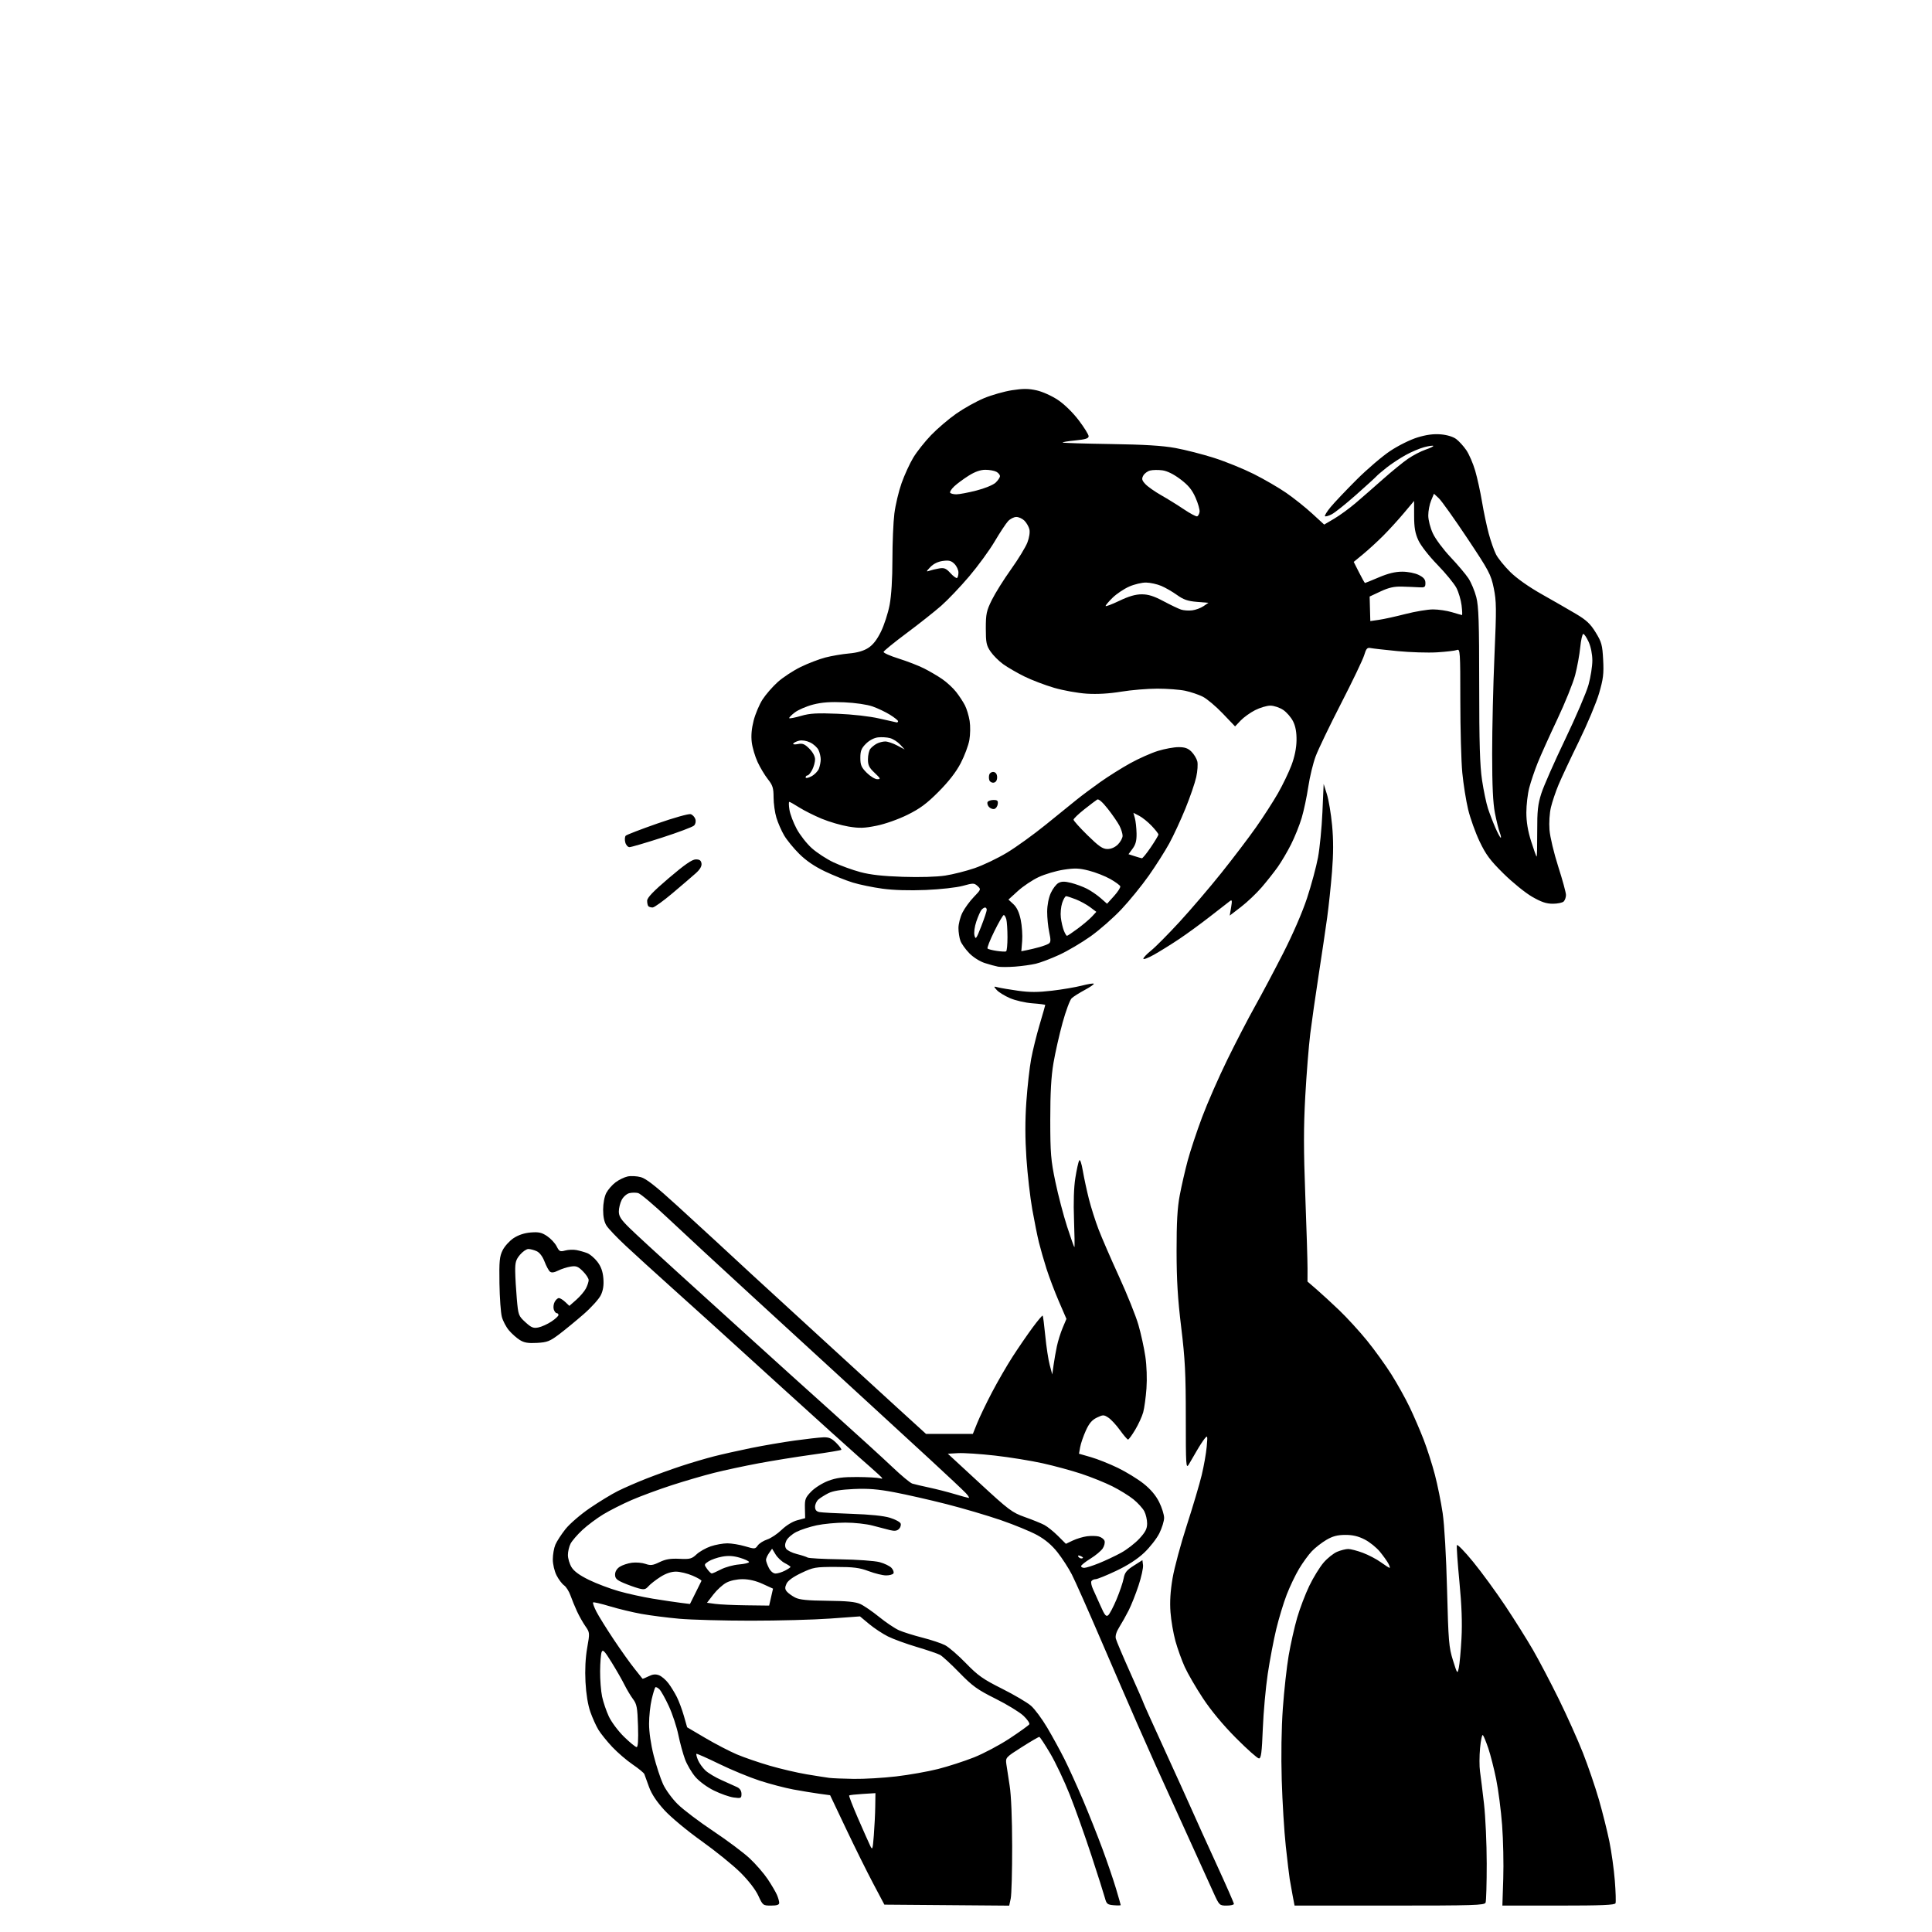 <svg version="1.1" xmlns="http://www.w3.org/2000/svg" xmlns:xlink="http://www.w3.org/1999/xlink" width="1024" height="1024" viewBox="0 0 1024 1024"><path stroke="none" fill="black" fill-rule="evenodd" d="M408.671,1010.0C404.423,1010.0 404.297,1009.902 401.921,1004.75C400.447,1001.553 396.75,996.762 392.468,992.5C388.6,988.65 379.327,981.139 371.86,975.809C364.177,970.324 355.633,963.223 352.173,959.447C348.057,954.955 345.386,950.934 343.996,947.138C342.86,944.037 341.75,940.973 341.527,940.329C341.305,939.685 338.508,937.378 335.312,935.203C332.115,933.027 327.233,928.829 324.462,925.874C321.692,922.918 318.421,918.858 317.193,916.851C315.966,914.844 314.035,910.569 312.902,907.351C311.599,903.65 310.65,897.825 310.319,891.5C309.98,885.015 310.297,878.66 311.222,873.419C312.631,865.428 312.621,865.301 310.266,861.919C308.956,860.039 306.961,856.503 305.832,854.061C304.702,851.62 303.147,847.833 302.375,845.646C301.603,843.458 300.072,841.038 298.972,840.268C297.873,839.498 296.079,837.116 294.987,834.974C293.862,832.769 293.0,829.096 293.0,826.508C293.0,823.993 293.61,820.488 294.357,818.718C295.103,816.948 297.516,813.229 299.719,810.454C301.935,807.662 307.696,802.693 312.612,799.333C317.501,795.992 324.2,791.911 327.5,790.264C330.8,788.617 337.579,785.665 342.565,783.705C347.551,781.745 355.876,778.741 361.065,777.03C366.254,775.319 374.046,773.012 378.38,771.905C382.714,770.797 391.556,768.812 398.029,767.494C404.502,766.176 414.906,764.391 421.149,763.528C427.392,762.664 434.217,761.893 436.316,761.814C439.366,761.7 440.762,762.3 443.265,764.803C444.988,766.526 446.171,768.163 445.894,768.439C445.617,768.716 438.665,769.872 430.445,771.007C422.225,772.142 409.425,774.207 402.0,775.597C394.575,776.987 384.0,779.254 378.5,780.636C373.0,782.018 362.875,784.975 356.0,787.206C349.125,789.438 339.569,792.969 334.764,795.051C329.959,797.134 323.209,800.545 319.764,802.631C316.319,804.716 311.323,808.451 308.663,810.93C306.002,813.409 303.19,816.666 302.413,818.169C301.636,819.671 301.002,822.386 301.004,824.2C301.006,826.015 301.875,828.923 302.935,830.662C304.243,832.807 307.215,834.969 312.181,837.388C316.207,839.349 323.325,842.04 328.0,843.367C332.675,844.694 340.775,846.477 346.0,847.328C351.225,848.179 357.794,849.161 360.597,849.51L365.694,850.146L368.597,844.335C370.194,841.139 371.629,838.244 371.787,837.901C371.945,837.559 369.836,836.316 367.102,835.139C364.367,833.963 360.388,833.0 358.26,833.0C355.714,833.0 352.871,833.974 349.946,835.849C347.501,837.415 344.683,839.621 343.684,840.75C342.129,842.508 341.366,842.664 338.359,841.834C336.429,841.301 332.858,840.011 330.425,838.968C326.869,837.444 326.0,836.578 326.0,834.559C326.0,832.992 326.927,831.439 328.462,830.433C329.816,829.546 332.709,828.58 334.892,828.288C337.074,827.995 340.318,828.264 342.099,828.885C344.833,829.838 346.003,829.693 349.588,827.957C352.797,826.404 355.368,825.974 360.088,826.2C365.692,826.469 366.633,826.225 369.178,823.841C370.739,822.379 374.118,820.466 376.686,819.591C379.255,818.716 383.219,818.0 385.497,818.0C387.774,818.0 392.017,818.707 394.925,819.57C400.008,821.08 400.267,821.064 401.61,819.147C402.378,818.05 404.634,816.616 406.622,815.96C408.611,815.303 412.062,812.996 414.291,810.833C416.691,808.505 420.058,806.442 422.546,805.776L426.748,804.653L426.624,799.385C426.513,794.656 426.852,793.755 429.949,790.557C431.858,788.585 435.875,786.058 438.949,784.896C443.262,783.266 446.686,782.809 454.302,782.848C459.694,782.876 465.094,783.173 466.302,783.509C468.199,784.036 468.082,783.734 465.455,781.31C463.781,779.764 459.316,775.8 455.534,772.5C451.752,769.2 433.322,752.572 414.579,735.549C395.835,718.526 378.7,702.951 376.5,700.938C374.3,698.925 365.075,690.612 356.0,682.465C346.925,674.317 335.86,664.242 331.41,660.075C326.961,655.909 322.498,651.227 321.494,649.671C320.269,647.776 319.668,644.971 319.672,641.171C319.675,637.847 320.364,634.176 321.337,632.302C322.251,630.543 324.461,628.004 326.249,626.661C328.037,625.318 330.925,623.917 332.666,623.548C334.408,623.18 337.558,623.345 339.666,623.917C342.467,624.676 347.678,628.773 359.0,639.117C367.525,646.905 376.75,655.369 379.5,657.925C382.25,660.481 390.819,668.406 398.542,675.536C406.266,682.666 422.44,697.5 434.487,708.5C446.533,719.5 457.096,729.175 457.961,730.0C458.826,730.825 466.571,737.913 475.172,745.75L490.81,760L503.221,760.0L515.632,760.0L517.942,754.25C519.212,751.087 522.727,743.775 525.753,738.0C528.779,732.225 533.725,723.675 536.744,719.0C539.763,714.325 544.487,707.444 547.242,703.709C549.997,699.973 552.424,697.091 552.636,697.303C552.848,697.514 553.474,702.371 554.028,708.094C554.582,713.817 555.639,720.75 556.377,723.5L557.718,728.5L558.416,723.5C558.8,720.75 559.594,716.25 560.179,713.5C560.765,710.75 562.141,706.37 563.238,703.766L565.232,699.033L561.227,689.766C559.024,684.67 556.075,676.9 554.674,672.5C553.272,668.1 551.462,661.8 550.65,658.5C549.839,655.2 548.253,647.325 547.126,641.0C545.999,634.675 544.603,622.495 544.025,613.934C543.302,603.236 543.291,593.853 543.989,583.934C544.548,575.995 545.688,565.814 546.524,561.308C547.359,556.803 549.383,548.605 551.021,543.09C552.66,537.575 554.0,532.885 554.0,532.666C554.0,532.448 550.962,532.048 547.25,531.778C543.502,531.506 538.197,530.293 535.321,529.052C532.473,527.821 529.323,525.886 528.321,524.751C526.532,522.722 526.544,522.697 529.0,523.328C530.375,523.681 535.142,524.485 539.593,525.114C545.706,525.979 550.109,525.973 557.593,525.091C563.042,524.449 570.137,523.241 573.361,522.406C576.584,521.571 579.445,521.111 579.718,521.384C579.991,521.658 577.851,523.145 574.962,524.69C572.073,526.236 568.946,528.217 568.012,529.092C567.079,529.968 564.903,535.818 563.178,542.092C561.453,548.367 559.278,558.0 558.346,563.5C557.139,570.625 556.655,579.251 556.664,593.5C556.675,611.321 556.969,614.9 559.364,626.347C560.842,633.413 563.637,644.101 565.576,650.097C567.514,656.094 569.256,661.0 569.446,661.0C569.636,661.0 569.548,654.497 569.251,646.549C568.902,637.219 569.152,629.334 569.958,624.299C570.644,620.009 571.552,615.872 571.975,615.103C572.451,614.239 573.195,616.333 573.93,620.603C574.582,624.397 576.028,631.1 577.142,635.5C578.257,639.9 580.543,647.1 582.222,651.5C583.901,655.9 588.788,667.17 593.082,676.544C597.376,685.918 602.004,697.435 603.367,702.138C604.73,706.841 606.392,714.431 607.061,719.004C607.778,723.906 608.018,730.846 607.648,735.91C607.302,740.634 606.529,746.3 605.931,748.5C605.333,750.7 603.434,754.862 601.711,757.75C599.987,760.638 598.265,763.0 597.883,763.0C597.5,763.0 595.586,760.771 593.628,758.046C591.671,755.321 588.9,752.326 587.472,751.39C585.042,749.797 584.652,749.795 581.377,751.357C578.785,752.593 577.263,754.384 575.507,758.263C574.204,761.143 572.855,765.075 572.511,767.0L571.884,770.5L578.192,772.313C581.661,773.309 588.1,775.874 592.5,778.011C596.9,780.148 603.027,783.904 606.115,786.357C609.846,789.321 612.614,792.592 614.365,796.105C615.814,799.013 617.0,802.791 617.0,804.5C617.0,806.209 615.86,809.894 614.468,812.689C613.075,815.484 609.468,820.104 606.453,822.956C602.836,826.377 597.79,829.647 591.62,832.57C586.477,835.007 581.56,837.0 580.693,837.0C579.827,837.0 578.826,837.473 578.469,838.05C578.112,838.628 578.497,840.54 579.325,842.3C580.153,844.06 581.993,848.143 583.414,851.373C585.494,856.099 586.266,857.024 587.365,856.112C588.117,855.488 590.102,851.714 591.776,847.725C593.451,843.736 595.145,838.744 595.541,836.631C596.13,833.496 597.111,832.25 600.881,829.851L605.5,826.912L605.826,829.551C606.005,831.002 604.938,835.86 603.455,840.345C601.973,844.83 599.627,850.744 598.243,853.486C596.859,856.228 594.627,860.215 593.282,862.345C591.694,864.86 591.039,867.021 591.413,868.51C591.73,869.771 595.141,877.83 598.994,886.417C602.847,895.005 606,902.214 606.0,902.437C606.0,902.661 611.014,913.791 617.142,927.172C623.27,940.552 629.968,955.325 632.028,960.0C634.087,964.675 639.873,977.433 644.886,988.35C649.899,999.268 654.0,1008.605 654.0,1009.1C654.0,1009.595 652.267,1010.0 650.148,1010.0C646.362,1010.0 646.243,1009.884 643.226,1003.25C641.538,999.538 634.54,984.125 627.675,969.0C620.81,953.875 614.065,939.025 612.684,936.0C611.304,932.975 606.815,922.85 602.708,913.5C598.601,904.15 589.826,883.9 583.208,868.5C576.59,853.1 569.789,837.8 568.094,834.5C566.4,831.2 563.004,825.945 560.549,822.823C557.528,818.981 554.05,816.022 549.792,813.671C546.332,811.76 537.65,808.181 530.5,805.719C523.35,803.256 510.3,799.412 501.5,797.175C492.7,794.939 480.329,792.131 474.009,790.934C465.279,789.282 460.114,788.868 452.509,789.213C445.613,789.526 441.411,790.223 439.0,791.454C437.075,792.437 434.712,793.932 433.75,794.776C432.788,795.619 432.0,797.357 432.0,798.636C432.0,800.245 432.694,801.104 434.25,801.424C435.488,801.678 443.25,802.103 451.5,802.369C461.039,802.677 468.374,803.429 471.646,804.434C474.476,805.304 477.045,806.674 477.354,807.479C477.662,808.284 477.272,809.586 476.485,810.372C475.454,811.403 474.142,811.581 471.778,811.008C469.975,810.572 465.818,809.492 462.54,808.607C459.215,807.711 452.803,807.008 448.04,807.017C443.343,807.027 436.51,807.668 432.856,808.443C429.202,809.217 424.346,810.803 422.066,811.966C419.786,813.13 417.4,815.223 416.764,816.618C415.949,818.407 415.916,819.648 416.653,820.828C417.228,821.747 419.769,823.022 422.299,823.66C424.83,824.298 427.412,825.137 428.038,825.523C428.663,825.91 436.448,826.336 445.337,826.47C454.227,826.605 463.61,827.275 466.188,827.961C468.767,828.646 471.624,830.032 472.536,831.04C473.449,832.049 473.9,833.352 473.539,833.937C473.178,834.522 471.43,835.0 469.656,835.0C467.882,835.0 463.746,833.992 460.465,832.761C455.563,830.92 452.45,830.519 443.0,830.511C432.129,830.501 431.131,830.675 424.753,833.696C420.343,835.785 417.608,837.766 416.856,839.416C415.958,841.387 415.997,842.291 417.03,843.536C417.758,844.414 419.732,845.844 421.416,846.715C423.734,847.914 427.882,848.333 438.489,848.441C448.91,848.547 453.397,848.991 456.0,850.172C457.925,851.046 462.425,854.136 466.0,857.039C469.575,859.942 474.3,863.112 476.5,864.084C478.7,865.055 484.286,866.812 488.913,867.988C493.541,869.164 498.941,870.964 500.913,871.989C502.886,873.014 507.844,877.298 511.93,881.509C518.33,888.103 520.993,889.984 531.12,895.06C537.587,898.302 544.502,902.38 546.486,904.122C548.47,905.864 552.335,911.085 555.075,915.724C557.815,920.363 561.906,927.834 564.164,932.327C566.423,936.82 570.846,946.572 573.994,953.998C577.141,961.424 581.795,973.125 584.338,980.0C586.88,986.875 590.094,996.292 591.48,1000.926C592.866,1005.561 594.0,1009.525 594.0,1009.737C594.0,1009.948 592.327,1009.981 590.282,1009.81C586.97,1009.534 586.463,1009.117 585.641,1006.0C585.134,1004.075 581.916,993.95 578.491,983.5C575.065,973.05 569.894,958.529 566.999,951.232C564.103,943.934 559.432,934.074 556.617,929.32C553.803,924.567 551.216,920.638 550.869,920.589C550.522,920.54 546.342,922.975 541.579,926.0C533.055,931.414 532.927,931.555 533.383,935.0C533.638,936.925 534.429,942.1 535.142,946.5C535.935,951.401 536.449,963.797 536.468,978.5C536.486,991.7 536.141,1004.194 535.702,1006.263L534.904,1010.027L501.823,1009.763L468.743,1009.5L462.822,998.326C459.566,992.18 453.094,979.13 448.44,969.326L439.977,951.5L434.238,950.72C431.082,950.291 424.9,949.274 420.5,948.462C416.1,947.649 408.058,945.541 402.628,943.776C397.199,942.012 387.524,938.012 381.128,934.888C374.733,931.765 369.327,929.373 369.115,929.572C368.904,929.772 369.274,931.247 369.938,932.85C370.602,934.453 372.35,936.917 373.823,938.326C375.295,939.735 379.2,942.073 382.5,943.523C385.8,944.973 389.512,946.65 390.75,947.249C392.179,947.941 393.0,949.236 393.0,950.801C393.0,953.108 392.741,953.229 388.882,952.711C386.618,952.407 381.912,950.754 378.424,949.037C374.749,947.228 370.598,944.18 368.55,941.787C366.606,939.517 364.145,935.331 363.081,932.487C362.017,929.643 360.42,923.801 359.533,919.505C358.646,915.209 356.389,908.383 354.519,904.336C352.649,900.288 350.396,896.253 349.512,895.369C348.628,894.485 347.647,894.02 347.332,894.335C347.017,894.65 346.145,897.516 345.395,900.704C344.645,903.892 344.024,909.705 344.016,913.622C344.006,917.943 344.968,924.56 346.462,930.449C347.816,935.787 350.045,942.602 351.415,945.595C352.795,948.609 356.269,953.371 359.203,956.268C362.116,959.146 370.575,965.55 378.0,970.5C385.425,975.45 394.142,981.975 397.37,985C400.599,988.025 404.892,992.975 406.91,996.0C408.928,999.025 411.124,1002.759 411.79,1004.297C412.455,1005.835 413.0,1007.748 413.0,1008.547C413.0,1009.594 411.79,1010.0 408.671,1010.0zM736.464,1010.0L686.142,1010.0L685.141,1004.75C684.59,1001.862 683.887,997.925 683.578,996.0C683.269,994.075 682.331,986.2 681.493,978.5C680.656,970.8 679.689,955.05 679.346,943.5C678.959,930.53 679.181,916 679.926,905.5C680.588,896.15 681.979,883.55 683.015,877.5C684.052,871.45 686.071,862.45 687.503,857.5C688.934,852.55 691.846,844.9 693.974,840.5C696.101,836.1 699.499,830.574 701.525,828.22C703.55,825.866 706.79,823.279 708.726,822.47C710.661,821.662 713.297,821.0 714.585,821.0C715.872,821.0 719.37,821.915 722.357,823.032C725.345,824.15 729.633,826.4 731.886,828.032C734.139,829.665 736.227,831.0 736.527,831.0C736.826,831.0 736.535,829.987 735.88,828.75C735.225,827.513 733.203,824.677 731.386,822.448C729.57,820.22 725.928,817.295 723.292,815.948C719.873,814.201 716.913,813.509 712.961,813.531C708.812,813.555 706.301,814.224 702.961,816.196C700.507,817.645 697.067,820.331 695.315,822.165C693.563,823.999 690.524,828.176 688.562,831.446C686.6,834.716 683.632,840.925 681.966,845.243C680.301,849.562 677.809,857.781 676.429,863.509C675.049,869.236 673.024,879.902 671.93,887.211C670.835,894.52 669.659,907.587 669.316,916.25C668.813,928.937 668.414,932.0 667.264,932.0C666.479,932.0 660.992,927.122 655.071,921.16C648.194,914.237 641.866,906.622 637.555,900.083C633.842,894.453 629.51,886.99 627.927,883.499C626.344,880.009 624.134,873.856 623.015,869.826C621.896,865.797 620.711,858.9 620.382,854.5C619.972,849.03 620.32,843.338 621.484,836.5C622.42,831.0 625.808,818.4 629.014,808.5C632.22,798.6 635.781,786.602 636.927,781.838C638.074,777.074 639.266,770.324 639.576,766.838C640.108,760.849 640.049,760.61 638.494,762.5C637.589,763.6 635.689,766.525 634.272,769.0C632.854,771.475 630.976,774.701 630.097,776.17C628.608,778.658 628.5,776.962 628.5,751.17C628.5,727.986 628.105,720.257 626.063,703.5C624.221,688.381 623.622,678.497 623.609,663.0C623.596,647.836 624.034,640.157 625.292,633.5C626.227,628.55 628.119,620.306 629.495,615.18C630.872,610.055 634.303,599.705 637.12,592.18C639.937,584.656 645.994,570.85 650.58,561.5C655.167,552.15 661.7,539.55 665.098,533.5C668.497,527.45 675.186,514.85 679.965,505.5C685.217,495.223 690.278,483.557 692.764,476.0C695.025,469.125 697.636,459.45 698.564,454.5C699.493,449.55 700.548,438.75 700.908,430.5L701.563,415.5L703.279,420.924C704.223,423.907 705.464,431.318 706.037,437.394C706.769,445.156 706.758,452.462 705.999,461.97C705.405,469.412 704.237,480.45 703.403,486.5C702.57,492.55 700.549,506.178 698.913,516.784C697.277,527.39 695.281,541.34 694.476,547.784C693.672,554.228 692.48,569.125 691.827,580.889C690.909,597.433 690.912,609.439 691.838,633.889C692.497,651.275 693.028,668.593 693.018,672.374L693.0,679.248L697.75,683.35C700.362,685.606 705.806,690.612 709.846,694.476C713.887,698.339 720.486,705.55 724.511,710.5C728.536,715.45 734.378,723.55 737.492,728.5C740.606,733.45 744.956,741.263 747.159,745.863C749.362,750.463 752.694,758.185 754.562,763.024C756.431,767.862 759.116,776.249 760.528,781.66C761.941,787.072 763.794,796.225 764.646,802.0C765.56,808.191 766.513,824.812 766.969,842.5C767.675,869.946 767.941,873.135 770.088,879.958C772.412,887.342 772.443,887.382 773.198,883.958C773.617,882.056 774.253,875.1 774.611,868.5C775.064,860.134 774.733,851.001 773.516,838.343C772.557,828.356 771.953,819.64 772.176,818.973C772.398,818.307 776.263,822.267 780.765,827.773C785.267,833.279 792.954,843.795 797.847,851.142C802.74,858.489 809.341,869.0 812.517,874.5C815.693,880.0 821.834,891.7 826.165,900.5C830.496,909.3 836.268,922.161 838.993,929.08C841.718,935.998 845.531,947.158 847.465,953.878C849.399,960.599 851.897,970.589 853.016,976.08C854.135,981.571 855.429,990.886 855.892,996.781C856.355,1002.677 856.521,1008.062 856.26,1008.75C855.895,1009.711 848.917,1010.0 826.039,1010.0L796.291,1010.0L796.756,995.75C797.011,987.913 796.738,975.132 796.149,967.35C795.56,959.567 794.141,948.599 792.995,942.977C791.849,937.354 789.976,929.996 788.833,926.627C787.689,923.257 786.402,920.115 785.972,919.645C785.542,919.175 784.866,922.248 784.47,926.475C784.074,930.702 784.056,936.261 784.43,938.83C784.804,941.398 785.756,949.125 786.545,956.0C787.334,962.875 787.985,977.126 787.99,987.668C787.996,998.211 787.727,1007.548 787.393,1008.418C786.851,1009.832 781.429,1010.0 736.464,1010.0zM463.151,972.723C463.509,968.201 463.846,961.329 463.901,957.453L464.0,950.405L457.25,950.819C453.538,951.046 450.309,951.408 450.076,951.624C449.842,951.839 451.953,957.299 454.766,963.758C457.579,970.216 460.47,976.726 461.19,978.223C462.417,980.775 462.541,980.427 463.151,972.723zM452.506,942.85C458.009,942.933 468.134,942.341 475.006,941.535C481.878,940.729 491.865,938.96 497.201,937.605C502.536,936.249 511.086,933.483 516.201,931.458C521.315,929.434 529.868,924.891 535.207,921.363C540.545,917.836 545.198,914.489 545.545,913.927C545.893,913.364 544.503,911.324 542.456,909.393C540.409,907.463 533.731,903.385 527.617,900.332C517.976,895.518 515.438,893.689 508.5,886.555C504.1,882.03 499.481,877.785 498.236,877.121C496.99,876.457 491.421,874.562 485.86,872.91C480.299,871.258 473.443,868.755 470.625,867.348C467.806,865.94 463.32,862.973 460.655,860.754L455.81,856.72L440.155,857.863C431.545,858.492 412.575,859.003 398.0,858.999C383.425,858.996 366.325,858.529 360.0,857.963C353.675,857.396 344.675,856.244 340.0,855.404C335.325,854.563 327.751,852.74 323.169,851.353C318.586,849.965 314.618,849.049 314.349,849.318C314.08,849.586 314.858,851.762 316.077,854.153C317.296,856.544 321.448,863.225 325.303,869.0C329.158,874.775 334.133,881.75 336.358,884.5C338.583,887.25 340.465,889.614 340.539,889.754C340.614,889.894 342.048,889.324 343.726,888.487C345.944,887.38 347.463,887.226 349.29,887.92C350.673,888.446 352.921,890.366 354.288,892.188C355.654,894.01 357.671,897.3 358.771,899.5C359.87,901.7 361.541,906.2 362.483,909.5L364.195,915.5L373.863,921.195C379.18,924.327 386.673,928.222 390.515,929.852C394.357,931.481 402.227,934.187 408.003,935.864C413.78,937.542 422.555,939.591 427.503,940.417C432.452,941.243 437.85,942.094 439.5,942.309C441.15,942.524 447.003,942.768 452.506,942.85zM337.427,926.001C338.148,926.002 338.387,922.329 338.156,914.812C337.856,905.012 337.528,903.241 335.521,900.561C334.26,898.877 332.224,895.475 330.996,893.0C329.769,890.525 326.707,885.176 324.193,881.113C320.436,875.041 319.49,874.062 318.881,875.613C318.474,876.651 318.109,881.19 318.07,885.701C318.032,890.211 318.502,896.286 319.115,899.201C319.728,902.115 321.347,906.886 322.712,909.803C324.084,912.733 327.692,917.544 330.774,920.553C333.843,923.549 336.836,926.001 337.427,926.001zM395.582,850.85L407.663,851.0L408.691,846.509L409.718,842.018L404.238,839.509C400.649,837.866 396.983,837.0 393.614,837.0C390.527,837.0 387.075,837.741 384.984,838.852C383.068,839.871 379.975,842.683 378.11,845.102L374.72,849.5L379.11,850.1C381.525,850.43 388.937,850.767 395.582,850.85zM377.219,833.969C377.615,833.986 379.821,833.019 382.122,831.82C384.422,830.62 388.711,829.44 391.652,829.196C394.594,828.952 397.0,828.375 397.0,827.915C397.0,827.454 394.82,826.43 392.155,825.639C388.683,824.607 385.997,824.446 382.671,825.067C380.119,825.544 376.911,826.668 375.542,827.564C373.132,829.143 373.108,829.27 374.777,831.566C375.725,832.87 376.824,833.951 377.219,833.969zM411.075,834.0C412.189,834.0 414.427,833.313 416.05,832.474C417.672,831.635 419.0,830.747 419.0,830.5C419.0,830.253 417.63,829.343 415.956,828.477C414.281,827.611 412.082,825.539 411.068,823.872L409.225,820.841L407.612,823.143C406.726,824.409 406.0,826.042 406.0,826.772C406.0,827.502 406.687,829.427 407.526,831.05C408.453,832.842 409.845,834.0 411.075,834.0zM574.672,831.0C575.591,831.0 579.078,829.9 582.422,828.555C585.765,827.21 591.035,824.729 594.134,823.042C597.233,821.356 601.62,817.966 603.884,815.51C607.104,812.017 608.0,810.267 608.0,807.473C608.0,805.508 607.332,802.609 606.516,801.03C605.699,799.451 603.112,796.6 600.766,794.695C598.419,792.79 593.35,789.659 589.5,787.739C585.65,785.818 578.307,782.857 573.183,781.158C568.058,779.46 558.833,776.95 552.683,775.582C546.532,774.213 535.154,772.373 527.399,771.492C519.643,770.612 510.837,770.028 507.829,770.196L502.36,770.5L519.142,786.0C534.746,800.412 536.435,801.681 543.212,804.081C547.22,805.501 551.85,807.376 553.5,808.248C555.15,809.12 558.4,811.728 560.721,814.044L564.943,818.255L568.613,816.513C570.632,815.555 573.992,814.542 576.081,814.262C578.17,813.982 580.982,814.03 582.329,814.368C583.677,814.706 585.064,815.725 585.412,816.632C585.761,817.54 585.338,819.361 584.474,820.68C583.61,821.999 580.674,824.449 577.951,826.125C575.228,827.801 573.0,829.583 573.0,830.086C573.0,830.589 573.752,831.0 574.672,831.0zM573.059,826.0C573.577,826.0 574.0,825.823 574.0,825.607C574.0,825.391 573.302,824.946 572.448,824.618C571.558,824.277 571.157,824.445 571.507,825.011C571.843,825.555 572.541,826.0 573.059,826.0zM513.424,793.924C513.933,793.966 513.258,792.829 511.924,791.398C510.591,789.968 502.1,781.98 493.055,773.648C484.01,765.317 470.51,752.906 463.055,746.069C455.6,739.231 444.775,729.295 439.0,723.987C433.225,718.68 415.0,701.959 398.5,686.829C382.0,671.699 362.2,653.381 354.5,646.121C346.8,638.862 339.488,632.666 338.25,632.353C337.012,632.039 334.883,632.063 333.518,632.406C332.153,632.749 330.353,634.35 329.518,635.965C328.683,637.58 328.0,640.345 328.0,642.11C328.0,644.698 329.114,646.41 333.75,650.949C336.913,654.045 348.5,664.722 359.5,674.675C370.5,684.628 388.05,700.547 398.5,710.051C408.95,719.555 428.075,736.816 441.0,748.41C453.925,760.003 468.335,773.141 473.023,777.605C477.71,782.069 482.435,785.997 483.523,786.335C484.61,786.672 488.65,787.622 492.5,788.445C496.35,789.267 502.425,790.82 506.0,791.894C509.575,792.968 512.916,793.882 513.424,793.924zM284.631,711.764C279.893,712.03 277.809,711.674 275.457,710.195C273.784,709.143 271.208,706.848 269.734,705.095C268.259,703.343 266.578,700.146 265.998,697.991C265.418,695.837 264.843,687.87 264.721,680.287C264.531,668.446 264.769,665.958 266.406,662.661C267.455,660.549 270.069,657.659 272.216,656.238C274.75,654.561 277.942,653.508 281.31,653.238C285.545,652.898 287.144,653.256 290.0,655.181C291.925,656.478 294.189,658.909 295.032,660.583C296.406,663.314 296.869,663.543 299.532,662.811C301.164,662.362 303.85,662.249 305.5,662.56C307.15,662.871 309.72,663.594 311.212,664.168C312.703,664.742 315.148,666.816 316.644,668.777C318.555,671.283 319.492,673.888 319.794,677.534C320.094,681.148 319.693,683.844 318.474,686.414C317.511,688.443 313.428,692.978 309.4,696.49C305.373,700.003 299.531,704.799 296.419,707.149C291.428,710.917 290.039,711.461 284.631,711.764zM285.334,703.583C287.057,703.239 290.162,701.835 292.234,700.464C294.305,699.093 296.0,697.528 296.0,696.986C296.0,696.444 295.58,696.0 295.067,696.0C294.554,696.0 293.855,695.117 293.512,694.038C293.169,692.959 293.38,691.159 293.98,690.038C294.58,688.917 295.588,688.0 296.221,688.0C296.853,688.0 298.362,688.931 299.573,690.068L301.775,692.137L305.438,688.92C307.453,687.151 309.754,684.442 310.551,682.901C311.348,681.36 312.0,679.367 312.0,678.473C312.0,677.578 310.629,675.475 308.954,673.8C306.375,671.221 305.372,670.84 302.423,671.319C300.506,671.63 297.535,672.584 295.819,673.44C293.669,674.513 292.322,674.682 291.481,673.984C290.81,673.427 289.516,671.02 288.605,668.635C287.577,665.945 285.99,663.861 284.427,663.149C283.04,662.517 281.067,662.0 280.042,662.0C279.017,662.0 277.013,663.385 275.589,665.077C273.442,667.629 273.012,669.121 273.071,673.827C273.11,676.947 273.493,683.514 273.922,688.419C274.677,697.048 274.824,697.451 278.451,700.774C281.603,703.663 282.699,704.11 285.334,703.583zM538.0,512.33C534.425,512.597 530.375,512.608 529.0,512.353C527.625,512.099 524.445,511.232 521.934,510.426C519.321,509.588 515.818,507.366 513.744,505.231C511.75,503.179 509.642,500.233 509.06,498.685C508.477,497.137 508.0,494.081 508.0,491.895C508.0,489.709 508.947,486.026 510.105,483.71C511.262,481.395 513.975,477.669 516.134,475.432C519.973,471.453 520.017,471.326 518.136,469.623C516.332,467.991 515.847,467.983 510.356,469.502C507.056,470.415 498.493,471.374 490.738,471.701C481.98,472.07 473.616,471.824 467.738,471.024C462.657,470.333 455.575,468.873 452.0,467.779C448.425,466.685 441.801,464.031 437.279,461.881C431.774,459.263 427.265,456.192 423.63,452.586C420.645,449.624 417.032,445.205 415.603,442.766C414.174,440.327 412.333,436.119 411.513,433.416C410.693,430.712 410.017,425.865 410.011,422.644C410.002,417.658 409.555,416.226 407.008,413.01C405.362,410.932 402.908,406.842 401.555,403.922C400.202,401.002 398.806,396.293 398.451,393.457C398.022,390.019 398.351,386.179 399.438,381.934C400.336,378.432 402.452,373.413 404.141,370.781C405.83,368.149 409.461,363.972 412.211,361.5C414.961,359.028 420.426,355.436 424.355,353.518C428.285,351.599 434.2,349.332 437.5,348.479C440.8,347.625 446.425,346.668 450.0,346.351C454.352,345.966 457.712,345 460.167,343.428C462.678,341.821 464.809,339.096 466.924,334.79C468.623,331.331 470.685,324.973 471.507,320.662C472.447,315.727 473.0,306.828 473.0,296.636C473.0,287.732 473.465,276.736 474.034,272.2C474.603,267.663 476.325,260.401 477.861,256.06C479.397,251.72 482.194,245.625 484.077,242.515C485.96,239.405 490.2,234.055 493.5,230.626C496.8,227.196 502.789,222.084 506.809,219.264C510.829,216.445 517.439,212.755 521.499,211.065C525.558,209.375 532.258,207.467 536.387,206.825C542.234,205.916 545.119,205.932 549.437,206.898C552.562,207.598 557.493,209.819 560.74,211.99C564.156,214.274 568.637,218.655 571.75,222.755C574.638,226.558 577.0,230.361 577.0,231.206C577.0,232.377 575.315,232.908 569.903,233.441C566,233.825 562.995,234.328 563.225,234.558C563.455,234.788 574.861,235.143 588.571,235.348C606.551,235.616 616.148,236.204 623.0,237.457C628.225,238.413 637.45,240.774 643.5,242.703C649.55,244.632 659.0,248.467 664.5,251.226C670.0,253.985 677.747,258.484 681.716,261.223C685.685,263.962 691.838,268.866 695.39,272.12L701.848,278.038L707.174,274.899C710.103,273.173 715.2,269.456 718.5,266.64C721.8,263.824 728.325,258.126 733.0,253.978C737.675,249.831 743.654,244.956 746.286,243.145C748.919,241.335 753.106,239.161 755.591,238.314C758.075,237.468 759.904,236.571 759.655,236.322C759.406,236.073 757.244,236.384 754.851,237.013C752.458,237.643 748.025,239.527 745.0,241.2C741.975,242.873 737.475,245.837 735.0,247.786C732.525,249.735 730.05,251.848 729.5,252.48C728.95,253.113 724.093,257.537 718.707,262.312C713.32,267.087 707.541,271.703 705.864,272.57C704.186,273.438 702.567,273.901 702.266,273.599C701.964,273.298 703.304,271.127 705.243,268.775C707.182,266.424 713.344,259.924 718.937,254.33C724.529,248.737 732.569,241.857 736.802,239.043C741.163,236.144 747.456,233.023 751.318,231.844C756.041,230.403 759.819,229.903 763.61,230.218C766.932,230.493 770.147,231.461 771.791,232.682C773.281,233.787 775.703,236.448 777.174,238.596C778.645,240.743 780.767,245.65 781.889,249.5C783.012,253.35 784.64,260.775 785.507,266.0C786.374,271.225 787.972,278.795 789.059,282.823C790.145,286.851 791.885,291.814 792.924,293.851C793.964,295.889 797.334,300.056 800.414,303.112C803.902,306.572 810.253,311.057 817.257,315.005C823.441,318.491 831.592,323.178 835.37,325.422C840.827,328.661 842.961,330.674 845.744,335.208C848.883,340.325 849.294,341.828 849.707,349.708C850.097,357.143 849.761,359.889 847.535,367.5C846.087,372.45 841.266,383.925 836.821,393.0C832.377,402.075 827.52,412.425 826.03,416.001C824.539,419.576 822.74,424.913 822.033,427.862C821.287,430.974 820.964,436.007 821.264,439.861C821.552,443.561 823.6,452.167 825.89,459.298C828.151,466.338 830.0,473.11 830.0,474.348C830.0,475.587 829.46,477.14 828.8,477.8C828.14,478.46 825.542,479 823.027,479.0C819.564,479.0 816.882,478.091 811.977,475.256C808.415,473.196 801.624,467.684 796.886,463.006C789.798,456.006 787.555,452.995 784.221,446.0C781.993,441.325 779.254,433.675 778.135,429.0C777.016,424.325 775.627,415.584 775.05,409.576C774.472,403.568 774,386.308 774.0,371.219C774.0,345.488 773.891,343.83 772.25,344.498C771.288,344.889 766.536,345.451 761.692,345.747C756.847,346.042 747.397,345.749 740.692,345.096C733.986,344.442 727.556,343.712 726.403,343.473C724.668,343.114 724.086,343.771 723.041,347.269C722.345,349.596 716.855,361.067 710.84,372.759C704.825,384.452 698.761,397.052 697.365,400.759C695.97,404.467 694.193,411.775 693.417,417.0C692.642,422.225 691.068,429.65 689.92,433.5C688.772,437.35 686.247,443.65 684.308,447.5C682.37,451.35 679.19,456.75 677.242,459.5C675.294,462.25 671.452,467.111 668.705,470.303C665.958,473.495 661.025,478.172 657.743,480.698L651.775,485.29L652.514,480.918C653.126,477.293 653.017,476.723 651.876,477.585C651.119,478.156 646.45,481.788 641.5,485.654C636.55,489.521 629.125,494.941 625.0,497.698C620.875,500.456 614.913,504.169 611.75,505.951C608.587,507.733 606.0,508.719 606.0,508.143C606.0,507.566 607.854,505.611 610.121,503.797C612.387,501.984 619.151,495.165 625.151,488.644C631.151,482.123 641.149,470.423 647.368,462.644C653.587,454.865 661.84,444.0 665.707,438.5C669.575,433.0 674.807,424.883 677.334,420.463C679.861,416.043 683.088,409.349 684.504,405.587C686.173,401.152 687.115,396.553 687.184,392.505C687.257,388.228 686.694,385.046 685.395,382.395C684.353,380.267 681.971,377.508 680.102,376.263C678.233,375.018 675.181,374.0 673.319,374.0C671.457,374 667.811,375.083 665.217,376.407C662.623,377.73 659.176,380.208 657.558,381.912L654.617,385.01L648.058,378.145C644.451,374.369 639.7,370.372 637.5,369.263C635.3,368.154 631.115,366.741 628.201,366.123C625.286,365.505 618.644,365.0 613.44,365.0C608.236,365 599.596,365.72 594.239,366.6C587.904,367.641 581.529,368.012 576.0,367.661C571.325,367.365 563.542,365.966 558.704,364.553C553.867,363.139 546.763,360.428 542.919,358.528C539.075,356.628 534.033,353.706 531.715,352.034C529.397,350.363 526.375,347.342 525.0,345.321C522.812,342.105 522.5,340.573 522.5,333.052C522.5,325.402 522.851,323.746 525.698,317.979C527.457,314.416 532.034,307.108 535.869,301.74C539.704,296.372 543.607,289.979 544.54,287.533C545.541,284.913 545.974,282.032 545.594,280.518C545.239,279.105 544.061,277.061 542.975,275.975C541.889,274.889 539.953,274 538.674,274C537.395,274 535.416,275.012 534.275,276.25C533.135,277.488 529.944,282.325 527.184,287.0C524.425,291.675 518.349,300.0 513.682,305.5C509.015,311.0 502.34,318.01 498.848,321.078C495.357,324.145 487.1,330.679 480.5,335.596C473.9,340.513 468.417,344.978 468.315,345.518C468.213,346.058 471.813,347.652 476.315,349.061C480.817,350.47 486.879,352.822 489.786,354.288C492.694,355.754 497.036,358.305 499.435,359.956C501.835,361.606 505.132,364.654 506.762,366.729C508.392,368.803 510.497,372.006 511.438,373.846C512.38,375.687 513.502,379.416 513.932,382.134C514.362,384.852 514.29,389.421 513.772,392.288C513.254,395.154 511.193,400.65 509.19,404.5C506.757,409.178 502.883,414.181 497.512,419.584C491.215,425.918 487.638,428.575 480.988,431.859C476.097,434.275 469.156,436.728 464.607,437.648C458.054,438.975 455.526,439.05 449.704,438.088C445.849,437.452 439.452,435.581 435.489,433.931C431.526,432.281 426.179,429.597 423.607,427.966C421.035,426.335 418.664,425.0 418.337,425.0C418.011,425.0 418.046,426.885 418.414,429.189C418.783,431.493 420.493,436.021 422.215,439.251C423.937,442.482 427.544,447.102 430.231,449.518C432.918,451.934 438.103,455.321 441.753,457.046C445.403,458.77 451.789,461.095 455.945,462.211C461.29,463.647 467.89,464.385 478.505,464.735C487.52,465.033 496.502,464.768 501.005,464.072C505.127,463.435 512.155,461.657 516.623,460.12C521.091,458.583 528.741,454.924 533.623,451.989C538.505,449.054 547.817,442.343 554.314,437.076C560.812,431.809 568.237,425.799 570.814,423.72C573.392,421.642 578.942,417.501 583.149,414.519C587.356,411.537 594.493,407.053 599.01,404.554C603.527,402.056 610.145,399.109 613.716,398.006C617.288,396.903 622.209,396 624.651,396.0C628.011,396.0 629.678,396.587 631.505,398.414C632.832,399.742 634.223,402.04 634.595,403.521C634.966,405.002 634.713,408.753 634.031,411.857C633.35,414.961 630.78,422.45 628.32,428.5C625.861,434.55 622.005,442.875 619.751,447.0C617.498,451.125 612.607,458.823 608.883,464.108C605.159,469.392 598.633,477.413 594.381,481.933C590.13,486.452 582.792,492.896 578.076,496.251C573.359,499.607 565.9,504.015 561.5,506.047C557.1,508.079 551.475,510.215 549.0,510.793C546.525,511.371 541.575,512.062 538.0,512.33zM533.25,504.255C533.663,504.05 533.994,500.646 533.986,496.691C533.979,492.736 533.701,488.488 533.37,487.25C533.038,486.012 532.425,485.0 532.008,485.0C531.59,485.0 529.348,488.855 527.025,493.567C524.701,498.278 523.078,502.412 523.419,502.752C523.759,503.092 525.941,503.653 528.269,503.999C530.596,504.345 532.837,504.46 533.25,504.255zM544.356,503.579C546.025,503.245 548.991,502.528 550.946,501.986C552.9,501.444 555.112,500.606 555.859,500.124C556.959,499.415 557.006,498.257 556.109,494.074C555.499,491.229 555.01,486.336 555.022,483.201C555.035,479.786 555.803,475.828 556.937,473.331C557.978,471.038 559.816,468.634 561.021,467.989C562.68,467.101 564.313,467.093 567.741,467.956C570.231,468.583 573.996,469.978 576.107,471.054C578.217,472.131 581.479,474.36 583.355,476.007L586.766,479.002L590.443,474.931C592.466,472.693 593.957,470.37 593.757,469.77C593.557,469.17 591.165,467.42 588.442,465.881C585.719,464.343 580.66,462.359 577.199,461.472C571.972,460.133 569.687,460.048 563.703,460.967C559.741,461.575 553.8,463.336 550.5,464.879C547.2,466.423 542.25,469.734 539.5,472.239L534.5,476.792L537.15,479.255C538.96,480.938 540.183,483.564 541.009,487.542C541.673,490.744 542.016,495.799 541.769,498.775L541.32,504.186L544.356,503.579zM520.075,490.988C521.68,486.87 522.994,482.938 522.996,482.25C522.998,481.562 522.605,481.0 522.122,481.0C521.64,481.0 520.769,481.574 520.187,482.275C519.605,482.976 518.39,485.728 517.486,488.391C516.529,491.208 516.117,494.329 516.5,495.854C517.082,498.176 517.491,497.621 520.075,490.988zM565.518,496.0C565.83,496.0 568.429,494.255 571.293,492.123C574.157,489.99 577.529,487.131 578.787,485.769L581.073,483.293L577.787,480.826C575.979,479.469 572.578,477.603 570.23,476.679C567.881,475.756 565.554,475.0 565.057,475.0C564.561,475.0 563.618,476.628 562.961,478.619C562.304,480.609 561.993,484.096 562.27,486.369C562.547,488.641 563.264,491.738 563.862,493.25C564.461,494.762 565.206,496.0 565.518,496.0zM345.917,480.986C345.046,480.994 344.033,480.7 343.667,480.333C343.3,479.967 343.0,478.658 343.0,477.426C343.0,475.801 346.18,472.477 354.559,465.342C362.962,458.187 366.852,455.5 368.809,455.5C370.809,455.5 371.579,456.057 371.809,457.672C372.015,459.114 371.007,460.84 368.809,462.809C366.989,464.439 361.45,469.193 356.5,473.372C351.55,477.552 346.788,480.978 345.917,480.986zM605.213,454.898C605.605,454.954 607.742,452.325 609.963,449.055C612.183,445.785 613.996,442.748 613.991,442.305C613.987,441.862 612.378,439.806 610.416,437.737C608.454,435.667 605.472,433.261 603.79,432.391L600.73,430.809L601.512,433.655C601.942,435.22 602.34,438.825 602.397,441.667C602.474,445.526 601.946,447.582 600.314,449.79L598.127,452.747L601.314,453.771C603.066,454.335 604.821,454.842 605.213,454.898zM814.445,454.0C814.642,454.0 814.783,448.038 814.759,440.75C814.723,429.706 815.088,426.334 816.952,420.5C818.182,416.65 823.849,403.787 829.545,391.914C835.241,380.042 840.824,367.001 841.951,362.935C843.078,358.868 843.99,353.056 843.978,350.02C843.965,346.746 843.171,342.771 842.027,340.25C840.966,337.913 839.684,336.0 839.178,336.0C838.672,336.0 837.945,339.181 837.562,343.069C837.179,346.956 835.964,353.594 834.862,357.819C833.759,362.043 829.491,372.614 825.375,381.308C821.26,390.003 816.579,400.399 814.972,404.41C813.366,408.422 811.365,414.34 810.526,417.562C809.687,420.784 809.0,426.677 809.0,430.658C809.0,435.635 809.795,440.412 811.544,445.948C812.942,450.377 814.248,454.0 814.445,454.0zM586.973,450.0C588.95,450.0 590.989,449.102 592.545,447.545C593.895,446.195 595.0,444.148 595.0,442.996C595.0,441.843 594.26,439.461 593.356,437.7C592.452,435.94 589.693,431.923 587.226,428.773C584.41,425.176 582.297,423.316 581.548,423.773C580.892,424.173 577.8,426.519 574.678,428.987C571.555,431.455 569.0,433.914 569.0,434.453C569.0,434.991 572.342,438.71 576.427,442.716C582.443,448.616 584.447,450.0 586.973,450.0zM333.645,449.0C332.753,449.0 331.751,447.856 331.392,446.427C331.037,445.012 331.161,443.439 331.668,442.932C332.175,442.425 339.716,439.521 348.425,436.479C357.134,433.437 365.079,431.208 366.079,431.525C367.079,431.843 368.192,433.029 368.552,434.163C368.936,435.373 368.648,436.775 367.853,437.561C367.109,438.297 359.469,441.172 350.876,443.949C342.283,446.727 334.529,449.0 333.645,449.0zM795.42,444.0C795.712,444.0 795.474,442.762 794.891,441.25C794.309,439.738 793.169,435.125 792.357,431.0C791.309,425.668 790.88,416.563 790.874,399.5C790.869,386.3 791.418,362.9 792.094,347.5C793.189,322.546 793.148,318.652 791.717,311.706C790.223,304.457 789.24,302.605 777.652,285.206C770.8,274.918 764.032,265.416 762.612,264.09L760.031,261.681L758.516,265.308C757.682,267.303 757.004,270.863 757.01,273.218C757.015,275.644 758.081,279.779 759.467,282.757C760.813,285.648 765.011,291.285 768.795,295.284C772.58,299.282 776.854,304.341 778.294,306.527C779.734,308.712 781.607,313.182 782.456,316.46C783.724,321.355 784.001,329.666 784.006,362.96C784.01,393.892 784.368,405.87 785.514,413.5C786.34,419.0 787.752,425.75 788.652,428.5C789.552,431.25 791.323,435.863 792.589,438.75C793.855,441.637 795.129,444.0 795.42,444.0zM526.908,428.783C526.032,428.949 524.756,428.411 524.072,427.587C523.388,426.762 523.118,425.618 523.473,425.044C523.828,424.47 525.248,424.0 526.629,424.0C528.657,424.0 529.078,424.43 528.82,426.24C528.644,427.472 527.784,428.616 526.908,428.783zM526.747,414.81C525.783,414.996 524.722,414.44 524.39,413.574C524.058,412.708 524.058,411.292 524.39,410.426C524.722,409.56 525.783,409.004 526.747,409.19C527.854,409.403 528.5,410.439 528.5,412.0C528.5,413.561 527.854,414.597 526.747,414.81zM430.043,411.478C431.717,410.612 433.517,408.771 434.043,407.387C434.569,406.003 435.0,403.795 435.0,402.482C435.0,401.169 434.488,398.97 433.861,397.595C433.235,396.221 431.228,394.387 429.4,393.519C427.425,392.582 425.043,392.202 423.529,392.582C422.128,392.934 420.738,393.615 420.441,394.096C420.144,394.577 421.255,394.699 422.91,394.368C425.372,393.876 426.473,394.319 428.96,396.806C430.803,398.65 432.0,400.88 432.0,402.473C432.0,403.917 431.313,406.427 430.474,408.05C429.635,409.672 428.51,411.0 427.974,411.0C427.438,411.0 427.0,411.462 427.0,412.026C427.0,412.607 428.32,412.369 430.043,411.478zM464.971,413.0C466.922,413.0 466.78,412.659 463.571,409.632C460.648,406.875 460.006,405.559 460.032,402.382C460.049,400.247 460.612,397.786 461.282,396.913C461.952,396.041 463.483,394.803 464.684,394.163C465.886,393.524 467.917,393.0 469.199,393.0C470.481,393.0 473.323,393.952 475.515,395.115L479.5,397.23L477.055,394.593C475.71,393.143 473.288,391.613 471.671,391.195C470.054,390.776 467.201,390.612 465.329,390.83C463.27,391.071 460.757,392.397 458.963,394.191C456.552,396.601 456.0,397.997 456.0,401.677C456.0,405.487 456.536,406.736 459.4,409.6C461.27,411.47 463.777,413.0 464.971,413.0zM475.25,382.892C475.663,382.951 475.999,382.663 475.998,382.25C475.997,381.837 474.085,380.307 471.748,378.849C469.412,377.391 465.25,375.407 462.5,374.441C459.563,373.409 453.348,372.499 447.44,372.236C440.148,371.911 435.623,372.237 430.996,373.422C427.485,374.322 423.096,376.215 421.241,377.63C419.386,379.045 418.075,380.408 418.327,380.66C418.579,380.912 421.388,380.362 424.57,379.437C429.245,378.078 432.959,377.86 443.927,378.305C451.905,378.628 461.004,379.665 466.0,380.819C470.675,381.9 474.837,382.832 475.25,382.892zM730.898,328.52C733.429,328.156 739.755,326.764 744.955,325.429C750.155,324.093 756.721,323.0 759.546,323.0C762.371,323.0 766.891,323.67 769.591,324.489C772.291,325.308 774.675,325.983 774.889,325.989C775.103,325.995 775.005,323.69 774.671,320.866C774.336,318.043 773.106,313.88 771.936,311.616C770.766,309.352 766.25,303.841 761.901,299.368C757.349,294.688 753.045,289.17 751.761,286.368C750.051,282.637 749.526,279.632 749.515,273.5L749.5,265.5L744.042,272.0C741.041,275.575 736.091,280.993 733.042,284.04C729.994,287.086 725.25,291.433 722.5,293.698L717.5,297.818L720.326,303.409C721.88,306.484 723.296,309.0 723.471,309.0C723.647,309.0 726.963,307.65 730.84,306.0C735.709,303.928 739.532,303 743.195,303.002C746.241,303.002 749.99,303.748 752.0,304.752C754.6,306.051 755.5,307.143 755.5,309.0C755.5,311.233 755.126,311.476 752.0,311.279C750.075,311.157 746.025,310.992 743.0,310.911C738.893,310.801 736.036,311.449 731.719,313.47L725.937,316.175L726.116,322.679L726.295,329.183L730.898,328.52zM631.856,323.505C633.701,323.277 636.401,322.283 637.856,321.296L640.5,319.5L634.36,319.0C629.566,318.61 627.264,317.813 623.86,315.368C621.462,313.645 617.7,311.473 615.5,310.542C613.3,309.611 609.697,308.813 607.494,308.77C605.291,308.726 601.241,309.682 598.494,310.895C595.747,312.107 591.812,314.743 589.75,316.752C587.688,318.762 586.0,320.747 586.0,321.164C586.0,321.581 589.25,320.364 593.222,318.461C598.295,316.03 601.841,315.0 605.139,315.0C608.621,315.0 611.599,315.94 616.667,318.64C620.425,320.643 624.625,322.649 626.0,323.099C627.375,323.55 630.01,323.732 631.856,323.505zM507.25,306.334C507.663,306.086 508.0,304.784 508.0,303.441C508.0,302.098 507.048,300.048 505.884,298.884C504.188,297.188 502.967,296.875 499.731,297.309C497.138,297.657 494.766,298.82 493.097,300.563C490.897,302.86 490.806,303.164 492.5,302.552C493.6,302.155 495.961,301.585 497.746,301.285C500.452,300.83 501.45,301.242 503.746,303.763C505.261,305.426 506.837,306.583 507.25,306.334zM634.5,273.668C635.05,273.49 635.635,272.431 635.801,271.315C635.966,270.199 635.001,266.797 633.655,263.754C631.804,259.57 629.853,257.199 625.644,254.021C622.078,251.329 618.652,249.629 616.101,249.287C613.912,248.993 610.982,249.039 609.589,249.388C608.197,249.738 606.556,250.961 605.943,252.106C605.023,253.826 605.226,254.612 607.111,256.618C608.367,257.955 612.118,260.593 615.447,262.48C618.776,264.368 624.2,267.731 627.5,269.953C630.8,272.175 633.95,273.847 634.5,273.668zM506.899,262.0C508.429,262.0 513.215,261.096 517.535,259.991C521.944,258.863 526.401,257.032 527.695,255.817C528.963,254.626 530.0,253.071 530.0,252.361C530.0,251.651 529.13,250.605 528.066,250.035C527.002,249.466 524.39,249.0 522.262,249.0C519.663,249.0 516.766,250.019 513.446,252.101C510.726,253.807 507.279,256.35 505.786,257.754C504.293,259.158 503.307,260.687 503.595,261.153C503.882,261.619 505.369,262.0 506.899,262.0z"/></svg>